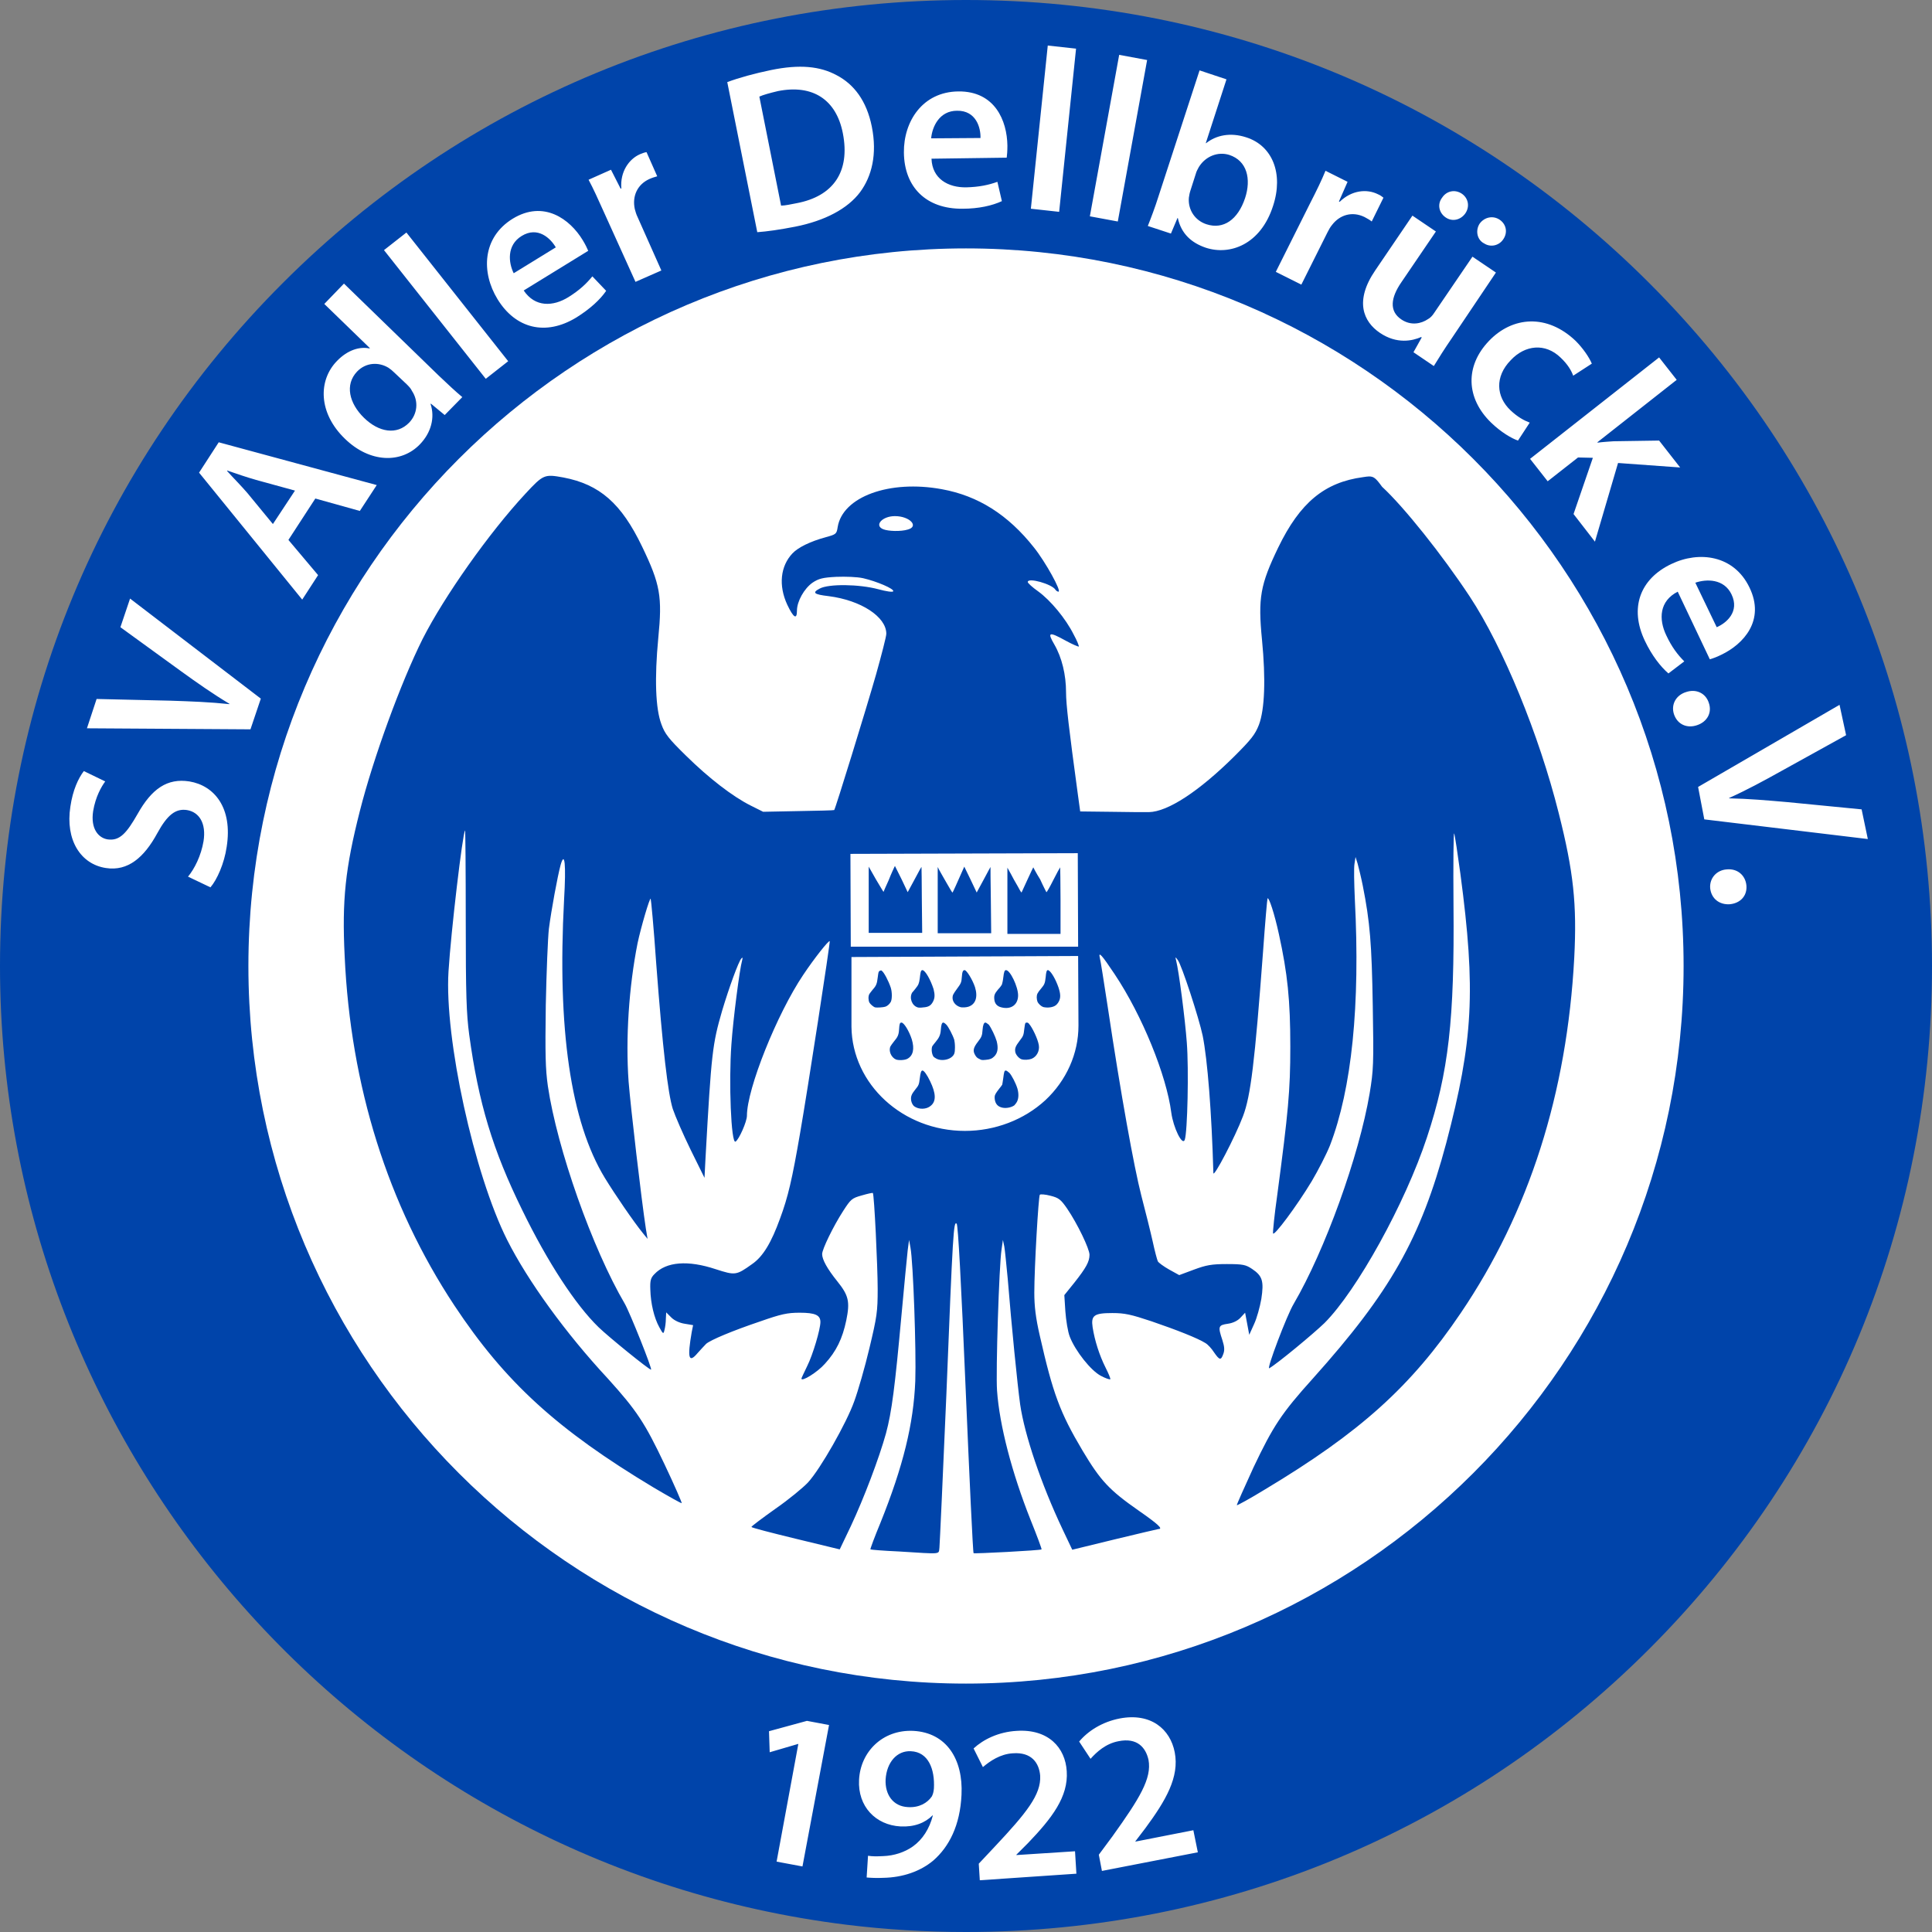 <?xml version="1.0" encoding="utf-8"?>
<svg xmlns="http://www.w3.org/2000/svg" id="Layer_1" style="enable-background:new 0 0 560 560;" version="1.1" viewBox="0 0 560 560" x="0px" y="0px">
<rect x="0" y="0" width="560" height="560" fill="#808080" stroke="none"/>
<style type="text/css">
	.st0{fill:#0044AA;}
	.st1{fill:#FFFFFF;}
</style>
<g>
	<path class="st0" d="M478,82C425.1,29.1,354.8,0,280,0S134.9,29.1,82,82C29.1,134.9,0,205.2,0,280c0,141.2,105.5,260.6,245.4,277.9&#xA;		c11.4,1.4,23.1,2.1,34.6,2.1c74.8,0,145.1-29.1,198-82c52.9-52.9,82-123.2,82-198S530.9,134.9,478,82z"/>
	<path class="st1" d="M280,72C165.3,72,72,165.3,72,280s93.3,208,208,208c114.7,0,208-93.3,208-208S394.7,72,280,72z"/>
	<g>
		<path class="st1" d="M495.7,257.4c0.3,3.1,2.7,4.9,5.7,4.7c3.1-0.3,5.1-2.5,4.8-5.5c-0.3-2.9-2.6-4.9-5.7-4.6&#xA;			C497.6,252.2,495.5,254.5,495.7,257.4 M494,237.5l47.4,5.7l-1.8-8.6l-21.5-2.1c-5.7-0.5-11.5-1-16.9-1.1l0-0.1&#xA;			c5.1-2.3,9.9-4.9,15.1-7.8l18.8-10.4l-1.9-8.8l-41,23.8L494,237.5z M485.2,207c1,3,3.8,4.2,6.7,3.2c3-1,4.4-3.7,3.4-6.5&#xA;			c-0.9-2.8-3.7-4.1-6.6-3.1C485.8,201.5,484.3,204.2,485.2,207 M491.4,168.9c3.2-1.1,8.3-1.2,10.5,3.4c2.4,5-1.5,8.3-4.3,9.5&#xA;			L491.4,168.9z M495.6,191.1c0.7-0.2,1.9-0.6,3.3-1.3c6.5-3.1,12.8-10,8.2-19.5c-4.5-9.4-14.6-10.7-22.7-6.8&#xA;			c-9,4.3-12.2,12.7-7.6,22.3c2,4.2,4.5,7.4,6.8,9.4l4.6-3.5c-1.9-1.9-3.6-4.1-5.2-7.5c-2.3-4.8-2-10,3.3-12.7L495.6,191.1z&#xA;			 M486,110.1l-5.1-6.5L443.5,133l5.1,6.5l8.8-6.9l4.3,0.1l-5.6,16.3l6.2,8l6.7-22.8l18,1.3l-6.1-7.8l-13.2,0.2&#xA;			c-1.4,0.1-3.1,0.2-4.6,0.4l-0.1-0.1L486,110.1z M443.4,122.5c-1.6-0.6-3.5-1.6-5.6-3.6c-4.1-3.9-4.6-9.7,0.1-14.5&#xA;			c4.1-4.4,10-5.1,14.5-0.7c2.1,2,3.1,3.8,3.6,5.2l5.4-3.5c-0.8-1.9-2.6-4.5-4.7-6.6c-8.3-7.9-18.3-7.1-25.1,0&#xA;			c-7,7.3-6.7,16.6,0.6,23.7c2.9,2.8,6,4.6,7.8,5.2L443.4,122.5z M430.1,70.5c1.9,1.3,4.4,0.7,5.6-1.1c1.4-2,0.9-4.4-1-5.7&#xA;			c-1.9-1.3-4.4-0.8-5.8,1.1c-1.2,1.8-0.9,4.4,1,5.6L430.1,70.5z M419,63c2,1.4,4.4,0.7,5.7-1.1c1.4-2,0.9-4.4-0.9-5.7&#xA;			c-2-1.4-4.5-0.9-5.8,1.1C416.6,59.1,417,61.6,419,63 M433.6,79l-6.8-4.6l-11.1,16.3c-0.5,0.8-1.2,1.5-1.8,1.8&#xA;			c-1.9,1.3-4.9,2-7.7,0.1c-3.6-2.4-3.1-6.3,0-10.8l10-14.7l-6.8-4.6l-10.8,15.9c-6,8.8-3.5,14.8,1.4,18.1c4.9,3.3,9.4,2.3,11.9,1.2&#xA;			l0.2,0.1l-2.4,4.3l5.9,4c1.4-2.3,3.1-5,5.3-8.2L433.6,79z M369.8,78.8l7.4,3.7l7.6-15.2c0.4-0.8,0.8-1.5,1.3-2.1&#xA;			c2.3-3,5.9-4,9.4-2.3c0.9,0.5,1.5,0.8,2.1,1.3l3.4-6.9c-0.5-0.4-0.9-0.7-1.6-1c-3.2-1.6-7.6-1.2-11.1,2.2l-0.2-0.1l2.5-5.7&#xA;			l-6.4-3.2c-1.1,2.7-2.5,5.6-4.5,9.5L369.8,78.8z M346.6,50.4c0.2-0.8,0.6-1.4,0.9-2c2-3.2,5.6-4.5,8.8-3.5c5.2,1.7,6.4,7,4.6,12.5&#xA;			c-2.1,6.3-6.3,9.2-11.2,7.6c-3.4-1.1-5.4-4.3-5.1-7.7c0.1-0.6,0.2-1.3,0.4-1.9L346.6,50.4z M335.8,56.9c-1,3.2-2.3,6.6-3.1,8.6&#xA;			l6.7,2.2l1.9-4.5l0.1,0c1,4.6,4,7.2,8.1,8.6c7,2.3,15.9-0.9,19.5-12.1c3.1-9.4-0.2-17.5-7.8-19.9c-4.6-1.5-8.7-0.6-11.6,1.7&#xA;			l-0.1,0l6-18.5l-7.8-2.6L335.8,56.9z M315.9,62.7l8.1,1.5l8.5-46.8l-8.1-1.5L315.9,62.7z M298.8,60.5l8.2,0.9l4.9-47.3l-8.2-0.9&#xA;			L298.8,60.5z M269.9,40.1c0.3-3.4,2.4-8,7.5-8c5.5-0.1,6.9,4.9,6.8,7.9L269.9,40.1z M291.8,45.7c0.1-0.7,0.2-1.9,0.2-3.5&#xA;			c-0.1-7.2-3.6-15.8-14.2-15.7c-10.4,0.1-15.9,8.7-15.8,17.7c0.1,10,6.4,16.4,17,16.3c4.7,0,8.6-0.9,11.4-2.2l-1.3-5.6&#xA;			c-2.5,0.9-5.2,1.5-9,1.6c-5.3,0.1-9.9-2.5-10.1-8.3L291.8,45.7z M220.1,28c1.1-0.5,2.9-1,5.4-1.6c10.1-2,16.9,2.5,18.8,12.2&#xA;			c2.2,11.2-2.8,18.3-13.4,20.3c-1.6,0.3-3.3,0.7-4.5,0.7L220.1,28z M219.5,67.3c2.8-0.2,6.4-0.7,11-1.6c8.6-1.7,15.2-5.2,18.8-10&#xA;			c3.4-4.6,5-11,3.4-19c-1.5-7.5-5.2-12.3-10.2-14.9c-4.8-2.6-10.7-3.2-19-1.5c-4.8,1-9.2,2.2-12.7,3.5L219.5,67.3z M184.2,81.7&#xA;			l7.5-3.3l-6.9-15.5c-0.4-0.8-0.6-1.6-0.8-2.3c-0.8-3.7,0.7-7.1,4.2-8.7c0.9-0.4,1.6-0.6,2.3-0.8l-3.1-7c-0.7,0.1-1.1,0.3-1.9,0.6&#xA;			c-3.2,1.4-5.8,5.1-5.4,9.9l-0.2,0.1l-2.8-5.5l-6.5,2.9c1.4,2.6,2.7,5.5,4.5,9.5L184.2,81.7z M148.9,79.2c-1.5-3-2.1-8.1,2.3-10.8&#xA;			c4.7-2.9,8.4,0.7,9.9,3.3L148.9,79.2z M170.5,72.7c-0.3-0.7-0.8-1.8-1.6-3.1c-3.7-6.1-11.3-11.7-20.3-6.2&#xA;			c-8.9,5.5-9.1,15.6-4.4,23.3c5.2,8.5,13.9,10.8,22.9,5.3c4-2.5,6.9-5.2,8.6-7.7l-4-4.2c-1.7,2.1-3.7,4-6.9,6&#xA;			c-4.5,2.8-9.7,3-13-1.9L170.5,72.7z M140.8,109.8l6.5-5.1l-29.5-37.3l-6.5,5.1L140.8,109.8z M117.9,111.4c0.6,0.6,1.2,1.2,1.5,1.9&#xA;			c2,3,1.6,6.7-0.8,9.2c-3.6,3.7-8.8,2.8-13.1-1.4c-4.3-4.2-5.6-9.6-2-13.4c2.6-2.7,6.3-2.8,9.1-1.1c0.6,0.4,1.2,0.9,1.7,1.4&#xA;			L117.9,111.4z M94,88.1l13.2,12.8l-0.1,0.1c-2.8-0.6-6.3,0.4-9.4,3.6c-5.5,5.6-5.5,15.1,2.3,22.6c7.2,7,16.3,7.2,21.7,1.6&#xA;			c3.3-3.4,4.4-7.8,3.1-11.7l0.1-0.1l4,3.3l5.1-5.2c-1.7-1.4-4.4-3.9-6.8-6.2L99.7,82.2L94,88.1z M79.1,151.9l-7.4-9&#xA;			c-1.8-2.1-4.1-4.4-5.9-6.4l0.1-0.1c2.6,0.9,5.5,1.9,8.3,2.7l11.3,3.1L79.1,151.9z M91.4,144.5l12.9,3.6l4.9-7.5l-45.8-12.4&#xA;			l-5.7,8.8l29.9,36.8l4.6-7.1l-8.6-10.2L91.4,144.5z M75.6,202.5l-37.9-29l-2.8,8.3l17.5,12.7c4.7,3.4,9.4,6.7,14.1,9.5l0,0.1&#xA;			c-5.6-0.6-11-0.8-17-1L28,202.6l-2.8,8.5l47.4,0.3L75.6,202.5z M61,257.2c1.9-2.2,4-6.9,4.7-11.7c1.8-11.4-3.6-17.8-10.8-19&#xA;			c-6.4-1-10.9,2.1-15,9.4c-3.2,5.6-5.2,7.9-8.7,7.4c-2.6-0.4-5-3-4.2-8.2c0.7-4.2,2.4-7.1,3.5-8.6l-6.2-3&#xA;			c-1.6,2.1-3.2,5.5-3.9,10.3c-1.5,9.7,3,16.7,10.3,17.8c6.4,1,11.1-3.1,14.9-10.1c2.9-5.3,5.3-7.2,8.6-6.7c3.6,0.6,5.6,3.9,4.8,9&#xA;			c-0.7,4.2-2.6,8-4.5,10.3L61,257.2z"/>
	</g>
	<g>
		<path class="st1" d="M347.2,536.9l-1.3-6.4l-16.8,3.3l0-0.1l2.9-3.8c5.9-8,9.9-14.8,8.5-22c-1.3-6.7-6.9-11.5-15.9-9.8&#xA;			c-5.2,1-9.3,3.7-11.8,6.7l3.3,5c1.8-2,4.4-4.4,8.1-5.1c5.4-1.1,7.9,1.8,8.7,5.4c1,5.4-2.6,11.2-10.4,22.1l-4,5.4l0.9,4.7&#xA;			L347.2,536.9z M312,543.1l-0.4-6.5l-17,1.1l0-0.1l3.4-3.4c6.9-7.2,11.7-13.4,11.2-20.8c-0.4-6.8-5.3-12.3-14.5-11.7&#xA;			c-5.3,0.3-9.7,2.5-12.5,5.1l2.7,5.4c2-1.7,5-3.8,8.7-4c5.4-0.4,7.6,2.8,7.9,6.5c0.3,5.5-4,10.8-13.2,20.6l-4.6,4.9l0.3,4.8&#xA;			L312,543.1z M264,507.6c5.1,0.2,7,5.2,6.7,10.8c-0.1,1.1-0.3,1.7-0.6,2.3c-1.3,1.9-3.7,3.3-6.9,3.1c-4.4-0.2-6.7-3.7-6.5-8&#xA;			C257,510.8,260,507.4,264,507.6 M251.2,544.2c1.2,0.1,2.9,0.2,4.8,0.1c5.7-0.1,10.8-1.9,14.5-5c4.6-4,7.8-10.2,8.2-19.1&#xA;			c0.5-10.2-4.3-18-14-18.5c-8.9-0.4-15.3,6.1-15.7,14.2c-0.4,7.7,4.8,13.1,12,13.5c4,0.2,7.1-1,9.3-3.2l0.1,0c-1,3.9-3,7-5.8,9&#xA;			c-2.4,1.7-5.5,2.7-8.6,2.8c-1.9,0.1-3.1,0.1-4.4-0.1L251.2,544.2z M225.1,539.6l7.5,1.4l7.7-41l-6.4-1.2l-11,3l0.2,6.1l8.2-2.4&#xA;			l0.1,0L225.1,539.6z"/>
	</g>
	<path class="st0" d="M291.5,310.3c-0.4,0-0.5,0.6-0.7,2.2c-0.1,0.9-0.3,1.8-0.3,1.9c-0.1,0.2-0.5,0.7-0.9,1.2&#xA;		c-1,1.3-1.3,1.8-1.3,2.4c0,1.5,0.6,2.5,1.7,2.9c1.2,0.5,3,0.2,4-0.5c0.2-0.2,0.6-0.7,0.8-1.1c0.5-1,0.5-2.4,0.1-3.8&#xA;		c-0.5-1.6-1.6-3.7-2.3-4.5C292.1,310.6,291.8,310.3,291.5,310.3z M267.4,310.3c-0.4,0-0.6,0.6-0.8,2.3c-0.2,1.7-0.3,2-1.3,3.2&#xA;		c-0.4,0.5-0.9,1.2-1,1.5c-0.5,1-0.2,2.5,0.6,3.3c0.1,0.1,0.6,0.4,0.9,0.5c1.3,0.5,3,0.3,4-0.6c1.6-1.3,1.5-3.6-0.2-7.1&#xA;		C268.7,311.5,267.8,310.3,267.4,310.3z M297.7,296.4c-0.2,0-0.4,0-0.5,0.2c-0.1,0.1-0.2,0.9-0.3,1.6c-0.2,1.9-0.3,2.1-1.3,3.4&#xA;		c-1.3,1.7-1.5,2.3-1.3,3.4c0.2,0.8,1,1.7,1.7,2c0.8,0.3,2.2,0.2,3-0.1c1.5-0.6,2.4-2.3,2.1-4c-0.3-1.8-1.9-5.1-2.8-6.1&#xA;		C298.2,296.6,297.9,296.4,297.7,296.4z M273.4,296.4c-0.4,0-0.6,0.7-0.7,2.1c-0.1,1.5-0.5,2.3-1.5,3.5c-0.4,0.5-0.9,1.1-1,1.3&#xA;		c-0.3,0.9-0.1,2.3,0.4,3c0.1,0.1,0.5,0.4,0.9,0.6c1.2,0.6,3.1,0.4,4.2-0.4c0.9-0.7,1.1-1.2,1.1-2.9c0-1-0.1-1.7-0.2-2.2&#xA;		c-0.4-1.3-1.7-3.8-2.3-4.4C273.9,296.6,273.6,296.4,273.4,296.4z M261.3,296.4c-0.5,0-0.6,0.4-0.7,2c-0.1,1.6-0.4,2.2-1.5,3.5&#xA;		c-0.4,0.5-0.9,1.2-1,1.4c-0.6,1.3,0.2,3.2,1.6,3.8c0.8,0.3,2.6,0.2,3.3-0.2c1.7-0.9,2.1-2.9,1.3-5.6&#xA;		C263.5,298.8,262,296.4,261.3,296.4z M285.6,296.4c-0.4,0-0.7,0.7-0.8,2.1c-0.1,1.7-0.3,2.1-1.3,3.4c-1.4,1.8-1.6,2.7-0.8,4&#xA;		c0.3,0.5,0.6,0.8,1.1,1c0.7,0.4,0.8,0.4,1.9,0.3c1.2-0.1,1.8-0.3,2.5-1c1-1,1.2-2.4,0.7-4.4c-0.4-1.4-1.6-3.9-2.3-4.8&#xA;		C286.1,296.6,285.8,296.4,285.6,296.4z M255.4,281.3c-0.3,0-0.5,0.1-0.7,0.4c-0.1,0.2-0.2,0.9-0.3,1.7c-0.2,1.7-0.4,2.3-1.4,3.4&#xA;		c-0.4,0.5-0.8,1-1,1.3c-0.4,0.7-0.3,1.9,0,2.5c0.3,0.5,1.2,1.3,1.7,1.4c0.4,0.1,2.3,0,2.9-0.2c0.6-0.2,1.2-0.7,1.6-1.4&#xA;		c0.4-0.8,0.4-2.8,0-4.1c-0.7-2.1-2-4.5-2.6-4.9C255.6,281.3,255.5,281.3,255.4,281.3z M291.6,281.2c-0.4,0-0.6,0.4-0.8,2.2&#xA;		c-0.1,0.9-0.3,1.7-0.4,2c-0.1,0.2-0.6,0.9-1.1,1.4c-1,1.2-1.2,1.7-1.1,2.8c0.1,1.3,0.8,2.1,2.1,2.4c2.8,0.7,4.8-0.8,4.8-3.5&#xA;		C295.1,286,292.8,281.2,291.6,281.2z M279.6,281.2c-0.5,0-0.7,0.5-0.8,1.9c-0.1,1.7-0.3,2-1.4,3.5c-1.1,1.5-1.3,1.9-1.3,2.6&#xA;		c0,1.2,0.9,2.3,2.2,2.7c0.6,0.2,1.8,0.1,2.4-0.1c2.1-0.7,2.8-2.8,1.9-5.7C281.9,284,280.2,281.2,279.6,281.2z M303.7,281.2&#xA;		c-0.3,0-0.5,0.6-0.6,2c-0.2,1.9-0.4,2.2-1.3,3.3c-1.1,1.3-1.3,1.7-1.3,2.6c0,0.4,0.1,0.9,0.2,1.2c0.3,0.7,1.1,1.4,1.7,1.6&#xA;		c1.3,0.3,2.8,0.1,3.6-0.5c0.3-0.2,0.7-0.7,0.9-1.1c0.6-1.1,0.5-2.3-0.1-4.1c-0.8-2.3-2-4.4-2.8-4.9&#xA;		C303.9,281.2,303.8,281.2,303.7,281.2z M267.4,281.2c-0.1,0-0.2,0-0.3,0.1c-0.2,0.2-0.3,0.5-0.5,2.3c-0.2,1.5-0.4,1.9-1.2,2.9&#xA;		c-0.4,0.5-0.8,1-1,1.2c-0.9,1.5-0.1,3.8,1.6,4.3c0.2,0.1,1,0.1,1.6,0c1.5-0.1,2.2-0.5,2.8-1.6c0.6-1.1,0.6-2.1,0.2-3.7&#xA;		C269.7,283.9,268.2,281.3,267.4,281.2z M312.5,277.1l0.1,20.1c0,0.1,0,0.1,0,0.1c0,8.1-3.5,15.9-9.6,21.6&#xA;		c-6.2,5.7-14.6,8.9-23.3,8.9c-18,0-32.7-13.5-32.9-30.2h0v-0.2c0-0.1,0-0.1,0-0.1c0,0,0-0.1,0-0.1l0-19.8L312.5,277.1z&#xA;		 M299.5,251.4c0,0-0.8,1.6-1.7,3.6c-0.9,2-1.7,3.7-1.7,3.7c-0.1,0-0.6-0.8-1.1-1.8c-0.6-1-1.5-2.6-2-3.6l-1-1.8l0,9.6v9.6h15.4V261&#xA;		c0-5.3-0.1-9.6-0.1-9.6c-0.1,0.1-1,1.7-2,3.7c-1,2-1.9,3.6-2,3.5c0,0-0.9-1.7-1.8-3.7C300.3,253,299.5,251.4,299.5,251.4z&#xA;		 M279.5,251.2l-0.4,0.9c-1.7,3.9-2.9,6.5-3,6.6c-0.1,0.1-0.8-1.2-1.8-2.9c-0.9-1.6-1.9-3.3-2.1-3.7l-0.4-0.8v19.2h15.5l-0.1-9.6&#xA;		c-0.1-5.3-0.1-9.6-0.1-9.6c0,0-0.9,1.6-2,3.7l-2,3.7l-1.8-3.8L279.5,251.2z M259.4,251l-0.2,0.4c-0.1,0.2-0.9,1.9-1.6,3.7&#xA;		c-0.8,1.8-1.5,3.3-1.5,3.4c0,0.1-1-1.6-2.2-3.6l-2.1-3.7v19.2h15.5l-0.1-9.5c0-5.2-0.1-9.5-0.1-9.6c0-0.1-0.9,1.5-2,3.6l-2,3.7&#xA;		l-1.8-3.8L259.4,251z M312.4,247.3l0.1,27.1l-65.9,0l-0.1-26.9L312.4,247.3z M259.4,149.6c4.3,0,7.1,3,3.7,3.9&#xA;		c-2,0.6-5.6,0.5-7.1-0.1C253.3,152.3,255.7,149.6,259.4,149.6z M396.8,138.1c-0.4,0-1,0.1-1.7,0.2c-11.2,1.5-18.3,7.4-24.6,20.4&#xA;		c-5.2,10.8-5.9,14.6-4.7,26.8c1.1,11.3,0.8,20.1-0.9,24.6c-1.1,2.8-2.2,4.2-7.1,9.1c-10.3,10.2-19.3,16.1-24.8,16.2&#xA;		c-1.5,0-6.5,0-11.3-0.1l-8.6-0.1l-0.7-5.1c-2.6-19.1-3.4-26-3.4-29.4c0-5.1-1.2-10.1-3.4-13.9c-2.1-3.6-1.6-3.8,3.3-1.1&#xA;		c2,1.1,3.7,1.8,3.8,1.7c0.1-0.1-0.5-1.7-1.5-3.5c-2.3-4.6-6.7-9.9-10.3-12.5c-1.7-1.2-3-2.4-3-2.7c0-1.4,7,0.6,8,2.2&#xA;		c0.2,0.3,0.6,0.6,0.9,0.6c1,0-3.8-8.7-7.1-12.8c-7.5-9.5-16.2-15-26.7-16.9c-15.2-2.8-28.8,2.2-30.2,11c-0.3,2-0.5,2.1-3.4,2.9&#xA;		c-4.5,1.2-8.1,3-9.7,4.7c-3.5,3.7-4.1,9.3-1.5,14.9c1.8,3.8,2.8,4.4,2.8,1.7c0-2.7,2.1-6.4,4.5-8.1c1.8-1.2,3-1.5,6.9-1.7&#xA;		c2.7-0.1,6,0,7.8,0.4c3.9,0.9,9.1,3.1,8.7,3.8c-0.2,0.3-2.1,0-4.3-0.6c-5.6-1.5-14.4-1.6-17-0.2c-2.3,1.2-1.7,1.7,2.6,2.2&#xA;		c9.4,1.2,16.7,6,16.7,10.9c0,0.8-1.4,6.2-3,11.9c-2.8,9.8-11.8,39-12.1,39.2c-0.1,0.1-4.7,0.2-10.4,0.3l-10.2,0.2l-3.6-1.8&#xA;		c-5.2-2.6-12.1-7.9-18.8-14.5c-5-4.9-6.1-6.3-7.1-9.1c-1.7-4.5-2-13.3-0.9-24.9c1.2-12.1,0.6-15.6-4.7-26.6&#xA;		c-6-12.5-12.3-18-22.8-20c-5.5-1-5.8-0.9-11,4.7c-10.5,11.3-23.5,29.7-29.8,42.1c-6.3,12.6-14.3,34.5-18.2,49.9&#xA;		c-4.2,16.5-5.2,25.8-4.4,42c1.7,37.7,12.5,72.1,31.8,101.3c14.7,22.2,29.8,36,57.8,52.8c4.4,2.6,8,4.6,8.1,4.5&#xA;		c0.1-0.1-2.1-5.2-5-11.3c-5.7-12-8-15.5-16.4-24.8C164,386.5,153,371.3,147,359.4c-9.6-19.1-18.2-58.4-17-77.8&#xA;		c0.7-11.4,4.1-40.2,4.8-40.9c0.1-0.1,0.2,11.6,0.2,25.9c0,21.9,0.2,27.3,1,33.3c2.7,19.8,6.8,33.4,15.4,50.9&#xA;		c7.3,15,15.4,27.4,22.1,33.9c3,2.9,14.6,12.3,15.2,12.3c0.5,0-6.2-16.7-7.6-19.1c-9.4-16-19.6-44.9-22.3-63.1&#xA;		c-0.7-5-0.8-9.1-0.6-23.5c0.2-9.6,0.6-19.5,0.9-22.1c0.7-5.4,2.5-15.2,3.4-18.5c1.2-4.2,1.6-0.2,1,10.1c-2,37.5,1.9,64.3,11.8,80.6&#xA;		c2.8,4.6,8.4,12.8,11.1,16.1l1.3,1.6l-0.5-3c-1.3-8.5-4.4-35.1-5-42.6c-0.9-12.6,0.1-27.5,2.6-40.1c1-4.7,3.5-13.2,3.8-12.9&#xA;		c0.1,0.1,0.9,8.5,1.6,18.7c1.9,25.1,3.4,37.7,4.8,42.2c0.7,2.1,3,7.4,5.2,11.9l4,8.1l0.3-5.8c1.7-30.6,2-32.9,4.8-42.6&#xA;		c2-6.7,4.8-14.4,5.6-15.2c0.4-0.4,0.4-0.2,0.2,0.6c-0.7,2.4-2.6,17-3.1,24.3c-0.8,10.8-0.1,29,1.2,28.2c1-0.6,3.3-5.8,3.3-7.5&#xA;		c0-7.8,8.7-29.5,16.3-40.8c3.2-4.8,7.4-10.1,7.7-9.8c0.2,0.2-6.4,43.1-8.6,55.7c-2.3,13.4-3.5,18.5-5.8,24.7&#xA;		c-2.5,6.9-4.9,11-8.1,13.2c-4.6,3.3-4.9,3.3-10.5,1.5c-8.1-2.7-14.4-2.2-17.8,1.4c-1.1,1.1-1.3,1.9-1.2,4.5c0.1,4,1.1,8.2,2.6,10.9&#xA;		c1.1,2,1.2,2.1,1.5,0.8c0.2-0.7,0.4-2.2,0.4-3.2l0.1-1.9l1.5,1.5c0.9,0.9,2.5,1.6,3.9,1.8l2.4,0.4l-0.4,2c-1.3,7.5-0.9,9.2,1.7,6.1&#xA;		c0.9-1,2-2.2,2.5-2.7c1.3-1.1,7.4-3.7,15.7-6.5c6-2.1,7.8-2.5,11.4-2.5c4.5,0,6,0.7,6,2.7c0,2.1-2.2,9.5-3.8,12.7&#xA;		c-0.9,1.9-1.7,3.5-1.7,3.7c0,1,4.6-1.8,6.8-4.3c3.3-3.6,5.1-7.3,6.2-12.6c1.1-5.4,0.7-7.2-2.6-11.3c-2.9-3.6-4.4-6.3-4.4-7.9&#xA;		c0-1.4,3.2-8,6.1-12.5c2.2-3.4,2.5-3.7,5.4-4.5c1.7-0.5,3.1-0.8,3.2-0.7c0.4,0.4,1.4,21.3,1.4,27.8c0,6.6-0.2,8-2.4,17.2&#xA;		c-1.3,5.5-3.3,12.4-4.4,15.4c-2.2,6.2-9.8,19.6-13.4,23.5c-1.3,1.4-5.5,4.9-9.4,7.6c-3.8,2.7-7,5.1-7,5.3c0,0.2,5.8,1.7,12.8,3.4&#xA;		l12.8,3.1l3.2-6.7c3.8-8.1,8.2-19.7,10.2-26.9c1.7-6.3,2.6-13.5,4.5-34.3c0.8-8.7,1.6-17.1,1.8-18.8l0.4-3l0.4,2.2&#xA;		c0.8,4.2,1.7,29.9,1.4,38.7c-0.5,12.4-3.5,24.7-10.1,41.1c-1.7,4.1-3,7.6-2.9,7.7c0.1,0.1,3.7,0.4,8.2,0.6&#xA;		c12.8,0.8,11.5,0.9,11.8-1.1c0.1-1,1-20.8,2-44.1c1.9-47.7,2.1-50.7,3-49.8c0.4,0.4,1.3,17,2.6,47.9c1.1,26,2.1,47.4,2.3,47.6&#xA;		c0.2,0.2,19.4-0.8,19.7-1.1c0.1-0.1-1.3-3.9-3.2-8.6c-5.4-13.6-9-27.4-9.7-37.4c-0.4-5.4,0.6-36.5,1.3-40.9l0.4-2.8l0.4,1.9&#xA;		c0.2,1.1,0.6,5.3,1,9.4c1.1,13.6,2.8,30.6,3.6,36.4c1.3,8.9,6.1,23.1,12.3,36.2l2.8,5.9l12.3-3c6.7-1.6,12.5-3,12.7-3&#xA;		c1.4,0-0.1-1.4-5.7-5.3c-8.6-6-11.1-8.7-16.3-17.4c-6.6-11.1-8.6-16.6-12.4-33.3c-1.2-5.2-1.6-8.6-1.6-12.5&#xA;		c0-7.2,1.2-27.9,1.6-28.4c0.2-0.2,1.6-0.1,3.1,0.3c2.4,0.6,3,1.1,4.8,3.7c3,4.4,6.5,11.7,6.5,13.4c0,2-1,3.8-4.4,8.1l-2.9,3.6&#xA;		l0.3,4.7c0.2,2.6,0.7,5.9,1.3,7.4c1.6,4.1,6.1,9.8,9,11.3c1.3,0.7,2.5,1.1,2.7,1s-0.5-1.7-1.4-3.5c-1.7-3.4-3.1-7.7-3.7-11.6&#xA;		c-0.5-3.4,0.4-4.1,5.7-4.1c3.6,0,5.4,0.4,11.4,2.4c7.3,2.5,13.4,4.9,15.6,6.3c0.7,0.4,1.8,1.6,2.5,2.7c1.6,2.3,2,2.4,2.7,0.4&#xA;		c0.4-1.1,0.3-2.1-0.3-4c-1.3-3.9-1.2-4.3,1.6-4.7c1.5-0.2,2.9-0.9,3.7-1.8l1.3-1.4l0.6,3.2l0.6,3.2l1.4-3.1c0.8-1.7,1.7-5,2.1-7.3&#xA;		c0.8-5.2,0.3-6.7-2.7-8.7c-1.8-1.2-2.6-1.4-7.3-1.4c-4.4,0-6,0.3-9.5,1.6l-4.3,1.6l-2.9-1.6c-1.6-0.9-3.1-2-3.3-2.4&#xA;		c-0.2-0.4-0.9-3-1.5-5.8c-0.6-2.7-2.1-8.7-3.3-13.3c-2.1-8.2-5.9-29.1-9.7-54.5c-1.1-7.2-2.1-13.6-2.3-14.3c-0.5-2.1,0.5-1,4.3,4.7&#xA;		c8,12,15,29.3,16.4,40.1c0.6,4.4,3.2,9.7,3.9,7.9c0.8-2.2,1.2-20.5,0.6-28.2c-0.5-6.8-2.3-20.7-3.1-23.8c-0.3-1.1-0.2-1.1,0.5-0.1&#xA;		c1.1,1.4,6.1,16.7,7.2,21.9c1.4,7,2.6,22.1,3.1,39.8c0,1.6,6.3-10.4,8.6-16.5c2.2-5.8,3.4-15.5,5.8-47.7c0.6-8.4,1.2-15.3,1.3-15.4&#xA;		c0.4-0.4,2,4.4,3.3,10.4c2.5,11.4,3.3,19.1,3.3,32.6c0,12.8-0.6,19-3.8,43.1c-0.8,5.6-1.3,10.6-1.2,11c0.2,1,6.8-7.8,11.2-15.1&#xA;		c1.9-3.2,4.3-7.9,5.3-10.4c6.3-16.4,8.8-40.5,7.2-71.4c-0.2-4.5-0.3-9.1-0.1-10.2l0.3-2l0.6,1.9c0.3,1.1,1,3.9,1.5,6.4&#xA;		c2.1,10.6,2.6,16.8,2.9,34.8c0.3,17,0.2,18.7-0.9,25.4c-3.1,18.3-13,45.6-22,61c-2,3.3-8,19.2-7.1,18.7c2.3-1.3,12.8-10,16-13.1&#xA;		c9.4-9.4,23.4-34.7,29.7-53.8c6.3-19,8-34.1,7.7-67.3c-0.1-12,0-21.4,0.2-20.8c0.2,0.5,1,5.8,1.8,11.7c4.5,33.8,3.7,48.4-4.1,78&#xA;		c-7.4,27.7-16.2,43.2-38.6,68.2c-9.2,10.2-11.6,13.9-17.3,25.9c-2.7,5.9-4.9,10.8-4.8,10.9c0.1,0.1,3.8-1.9,8.2-4.6&#xA;		c27.5-16.5,42.3-29.8,56.7-51.1c19.8-29.2,30.8-63.7,32.9-103c0.8-15.5-0.2-24.9-4.5-41.9c-5.7-22.7-16.1-48.1-25.8-62.8&#xA;		c-8-12.1-19.1-26-25.4-31.8C398.8,138.6,398.2,138.1,396.8,138.1z"/>
</g>
</svg>